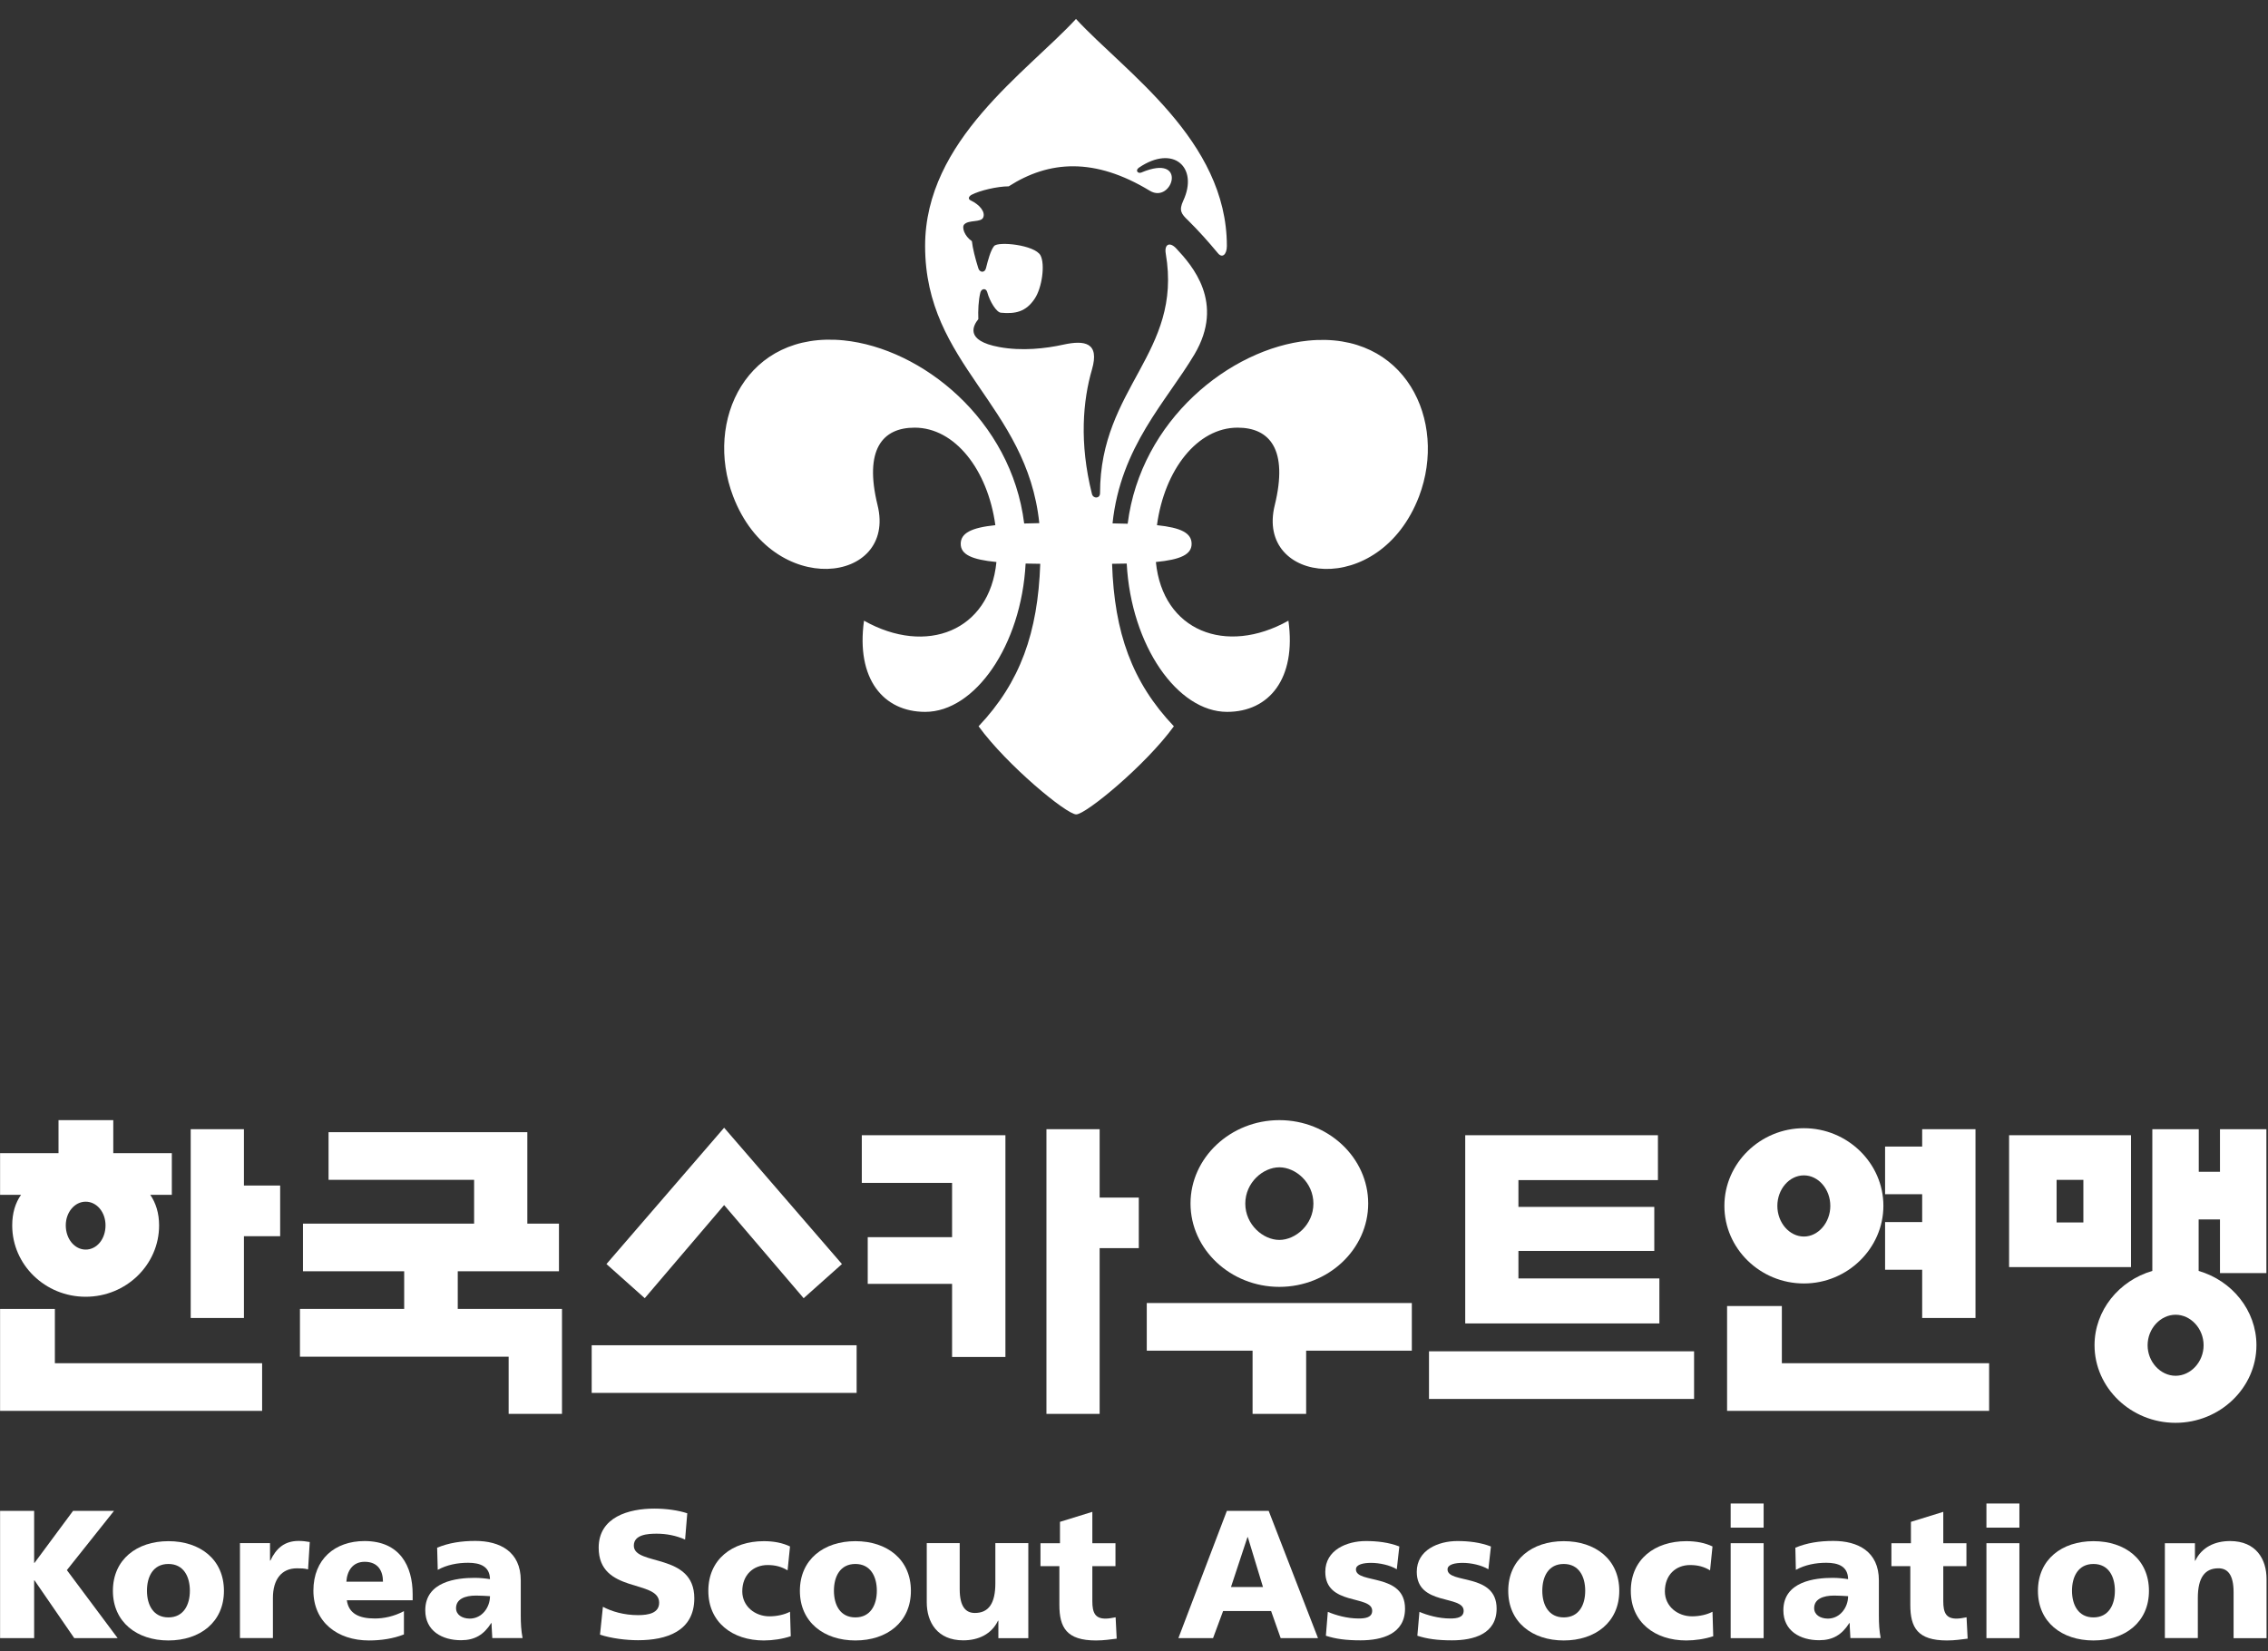 <svg width="114" height="83" viewBox="0 0 114 83" fill="none" xmlns="http://www.w3.org/2000/svg">
<rect x="0" y="0" width="114" height="83" fill="#333333" stroke="none"/>
<path d="M65.756 17.122C61.829 17.518 57.334 21.119 56.682 26.327C56.442 26.321 56.191 26.315 55.921 26.309C56.328 22.438 58.633 20.178 60.04 17.811C61.578 15.21 59.92 13.341 59.124 12.49C58.801 12.142 58.513 12.268 58.597 12.753C59.447 17.745 55.293 19.471 55.293 24.787C55.293 25.075 54.946 25.075 54.886 24.829C54.239 22.252 54.437 20.119 54.886 18.578C55.287 17.2 54.503 17.098 53.467 17.32C52.557 17.524 51.36 17.655 50.229 17.446C48.463 17.122 48.93 16.349 49.175 16.043C49.157 15.618 49.181 15.091 49.277 14.707C49.325 14.503 49.565 14.461 49.624 14.689C49.75 15.156 50.091 15.708 50.313 15.72C51.025 15.786 51.57 15.684 52.013 15.007C52.378 14.461 52.539 13.287 52.3 12.837C52.013 12.31 50.163 12.118 49.966 12.37C49.792 12.585 49.66 13.077 49.559 13.484C49.499 13.73 49.241 13.706 49.175 13.484C49.02 12.993 48.888 12.472 48.852 12.124C48.469 11.86 48.331 11.417 48.469 11.279C48.697 11.039 49.313 11.195 49.421 10.931C49.535 10.662 49.259 10.296 48.792 10.074C48.655 10.014 48.673 9.883 48.834 9.793C49.241 9.577 50.133 9.367 50.702 9.367C52.731 8.067 55.018 7.905 57.795 9.589C58.932 10.278 59.74 7.671 57.37 8.672C57.202 8.744 57.041 8.57 57.25 8.426C58.992 7.246 60.249 8.426 59.477 10.086C59.249 10.578 59.369 10.746 59.722 11.081C60.243 11.597 60.71 12.118 61.219 12.729C61.44 12.999 61.668 12.789 61.668 12.364C61.668 7.042 56.556 3.632 54.084 0.953C51.612 3.632 46.5 7.042 46.5 12.364C46.5 18.351 51.618 20.328 52.24 26.297C51.977 26.303 51.719 26.309 51.48 26.315C50.834 21.107 46.338 17.506 42.406 17.11C37.539 16.625 35.39 21.131 36.851 24.949C38.838 30.139 45.081 29.336 44.111 25.398C43.423 22.594 44.357 21.497 45.973 21.497C47.996 21.497 49.648 23.613 50.031 26.399C48.828 26.525 48.29 26.795 48.29 27.34C48.29 27.873 48.846 28.131 50.085 28.251C49.744 31.721 46.566 32.968 43.429 31.2C43.022 34.124 44.399 35.784 46.506 35.784C49.002 35.784 51.336 32.452 51.552 28.329C51.785 28.335 52.025 28.341 52.288 28.341C52.168 31.793 51.288 34.292 49.188 36.509C50.606 38.457 53.605 40.938 54.096 40.938C54.581 40.938 57.586 38.463 59.004 36.509C56.897 34.292 56.011 31.793 55.898 28.341C56.161 28.335 56.406 28.329 56.634 28.329C56.855 32.452 59.184 35.784 61.68 35.784C63.787 35.784 65.169 34.118 64.762 31.2C61.62 32.962 58.441 31.715 58.1 28.251C59.339 28.131 59.896 27.873 59.896 27.34C59.896 26.789 59.357 26.525 58.154 26.399C58.531 23.613 60.183 21.497 62.206 21.497C63.823 21.497 64.762 22.594 64.074 25.398C63.098 29.336 69.341 30.145 71.329 24.949C72.771 21.143 70.628 16.637 65.756 17.122Z" fill="white"/>
<path d="M0.004 75.948H1.716V78.562H1.735L3.672 75.948H5.731L3.361 78.926L5.914 82.346H3.733L1.735 79.441H1.716V82.346H0.004V75.948Z" fill="white"/>
<path d="M8.465 81.303C7.704 81.303 7.387 80.673 7.387 79.963C7.387 79.248 7.698 78.617 8.465 78.617C9.227 78.617 9.544 79.248 9.544 79.963C9.544 80.673 9.227 81.303 8.465 81.303ZM8.465 82.462C10.049 82.462 11.256 81.546 11.256 79.969C11.256 78.38 10.049 77.471 8.465 77.471C6.882 77.471 5.675 78.386 5.675 79.969C5.675 81.54 6.882 82.462 8.465 82.462Z" fill="white"/>
<path d="M15.485 78.89C15.302 78.836 15.113 78.836 14.925 78.836C14.151 78.836 13.718 79.394 13.718 80.327V82.341H12.061V77.568H13.572V78.448H13.59C13.877 77.841 14.291 77.459 15.01 77.459C15.205 77.459 15.406 77.483 15.57 77.514L15.485 78.89Z" fill="white"/>
<path d="M17.41 79.508C17.446 78.957 17.733 78.508 18.33 78.508C18.994 78.508 19.25 78.957 19.25 79.508H17.41ZM20.742 80.442V80.139C20.742 78.72 20.096 77.465 18.323 77.465C16.831 77.465 15.753 78.38 15.753 79.957C15.753 81.534 16.959 82.462 18.543 82.462C19.158 82.462 19.767 82.371 20.303 82.159V80.988C19.804 81.255 19.292 81.358 18.841 81.358C18.031 81.358 17.526 81.103 17.434 80.442H20.742Z" fill="white"/>
<path d="M22.923 80.837C22.923 80.382 23.368 80.206 23.928 80.206C24.178 80.206 24.416 80.224 24.629 80.236C24.629 80.794 24.233 81.364 23.605 81.364C23.215 81.358 22.923 81.164 22.923 80.837ZM26.268 82.347C26.195 81.971 26.176 81.595 26.176 81.219V79.442C26.176 77.987 25.116 77.459 23.892 77.459C23.185 77.459 22.564 77.556 21.973 77.799L22.003 78.914C22.46 78.66 22.996 78.557 23.532 78.557C24.129 78.557 24.617 78.733 24.629 79.381C24.416 79.345 24.123 79.315 23.855 79.315C22.972 79.315 21.376 79.49 21.376 80.946C21.376 81.983 22.223 82.45 23.173 82.45C23.855 82.45 24.312 82.183 24.69 81.589H24.708C24.708 81.837 24.738 82.08 24.745 82.341H26.268V82.347Z" fill="white"/>
<path d="M30.305 80.77C30.75 81.007 31.366 81.189 32.072 81.189C32.614 81.189 33.132 81.08 33.132 80.564C33.132 79.376 30.092 80.127 30.092 77.799C30.092 76.258 31.603 75.834 32.889 75.834C33.504 75.834 34.113 75.925 34.545 76.07L34.436 77.392C33.997 77.192 33.498 77.095 33.01 77.095C32.578 77.095 31.859 77.132 31.859 77.696C31.859 78.733 34.899 78.035 34.899 80.34C34.899 82.001 33.498 82.45 32.072 82.45C31.475 82.45 30.726 82.359 30.159 82.171L30.305 80.77Z" fill="white"/>
<path d="M39.588 78.938C39.284 78.756 38.979 78.671 38.583 78.671C37.864 78.671 37.31 79.169 37.31 79.993C37.31 80.751 37.956 81.249 38.674 81.249C39.052 81.249 39.43 81.164 39.71 81.018L39.747 82.249C39.332 82.389 38.833 82.462 38.394 82.462C36.81 82.462 35.604 81.546 35.604 79.969C35.604 78.38 36.81 77.471 38.394 77.471C38.894 77.471 39.332 77.556 39.71 77.737L39.588 78.938Z" fill="white"/>
<path d="M42.996 81.303C42.228 81.303 41.917 80.673 41.917 79.963C41.917 79.248 42.228 78.617 42.996 78.617C43.757 78.617 44.074 79.248 44.074 79.963C44.074 80.673 43.757 81.303 42.996 81.303ZM42.996 82.462C44.58 82.462 45.786 81.546 45.786 79.969C45.786 78.38 44.58 77.471 42.996 77.471C41.412 77.471 40.206 78.386 40.206 79.969C40.206 81.54 41.412 82.462 42.996 82.462Z" fill="white"/>
<path d="M51.694 82.347H50.183V81.468H50.165C49.836 82.153 49.172 82.456 48.416 82.456C47.112 82.456 46.583 81.54 46.583 80.546V77.568H48.239V79.879C48.239 80.776 48.55 81.08 49.001 81.08C49.683 81.08 50.031 80.613 50.031 79.588V77.568H51.688V82.347H51.694Z" fill="white"/>
<path d="M52.305 77.574H53.279V76.5L54.906 75.997V77.574H56.069V78.726H54.906V80.491C54.906 81.067 55.046 81.364 55.57 81.364C55.734 81.364 55.911 81.328 56.076 81.297L56.13 82.371C55.82 82.407 55.503 82.462 55.089 82.462C53.608 82.462 53.249 81.807 53.249 80.673V78.726H52.299V77.574H52.305Z" fill="white"/>
<path d="M63.483 79.775H61.875L62.703 77.27H62.722L63.483 79.775ZM59.231 82.346H60.973L61.479 80.982H63.891L64.373 82.346H66.249L63.77 75.948H61.668L59.231 82.346Z" fill="white"/>
<path d="M66.742 81.025C67.132 81.188 67.699 81.358 68.296 81.358C68.637 81.358 68.972 81.303 68.972 80.97C68.972 80.163 66.615 80.734 66.615 79.011C66.615 77.914 67.699 77.465 68.655 77.465C69.228 77.465 69.807 77.532 70.337 77.738L70.209 78.884C69.862 78.672 69.332 78.562 68.917 78.562C68.558 78.562 68.156 78.629 68.156 78.89C68.156 79.636 70.623 79.048 70.623 80.861C70.623 82.134 69.472 82.456 68.387 82.456C67.644 82.456 67.132 82.383 66.645 82.225L66.742 81.025Z" fill="white"/>
<path d="M71.347 81.025C71.731 81.188 72.303 81.358 72.9 81.358C73.241 81.358 73.57 81.303 73.57 80.97C73.57 80.163 71.213 80.734 71.213 79.011C71.213 77.914 72.297 77.465 73.254 77.465C73.826 77.465 74.405 77.532 74.941 77.738L74.813 78.884C74.46 78.672 73.936 78.562 73.522 78.562C73.162 78.562 72.76 78.629 72.76 78.89C72.76 79.636 75.227 79.048 75.227 80.861C75.227 82.134 74.076 82.456 72.985 82.456C72.242 82.456 71.737 82.383 71.243 82.225L71.347 81.025Z" fill="white"/>
<path d="M78.601 81.303C77.84 81.303 77.523 80.673 77.523 79.963C77.523 79.248 77.834 78.617 78.601 78.617C79.363 78.617 79.68 79.248 79.68 79.963C79.68 80.673 79.369 81.303 78.601 81.303ZM78.601 82.462C80.185 82.462 81.392 81.546 81.392 79.969C81.392 78.38 80.185 77.471 78.601 77.471C77.017 77.471 75.811 78.386 75.811 79.969C75.811 81.54 77.017 82.462 78.601 82.462Z" fill="white"/>
<path d="M85.956 78.938C85.651 78.756 85.347 78.671 84.951 78.671C84.232 78.671 83.684 79.169 83.684 79.993C83.684 80.751 84.329 81.249 85.048 81.249C85.426 81.249 85.804 81.164 86.078 81.018L86.115 82.249C85.7 82.389 85.201 82.462 84.762 82.462C83.178 82.462 81.972 81.546 81.972 79.969C81.972 78.38 83.178 77.471 84.762 77.471C85.262 77.471 85.7 77.556 86.078 77.737L85.956 78.938Z" fill="white"/>
<path d="M86.991 77.573H88.648V82.346H86.991V77.573ZM88.648 76.791H86.991V75.578H88.648V76.791Z" fill="white"/>
<path d="M91.188 80.837C91.188 80.382 91.632 80.206 92.193 80.206C92.443 80.206 92.68 80.224 92.894 80.236C92.894 80.794 92.498 81.364 91.87 81.364C91.48 81.358 91.188 81.164 91.188 80.837ZM94.532 82.347C94.459 81.971 94.441 81.595 94.441 81.219V79.442C94.441 77.987 93.381 77.459 92.156 77.459C91.45 77.459 90.828 77.556 90.243 77.799L90.268 78.914C90.731 78.66 91.261 78.557 91.797 78.557C92.394 78.557 92.887 78.733 92.894 79.381C92.68 79.345 92.388 79.315 92.12 79.315C91.237 79.315 89.64 79.49 89.64 80.946C89.64 81.983 90.487 82.45 91.438 82.45C92.12 82.45 92.577 82.183 92.954 81.589H92.973C92.973 81.837 93.003 82.08 93.009 82.341H94.532V82.347Z" fill="white"/>
<path d="M95.077 77.574H96.052V76.5L97.678 75.997V77.574H98.842V78.726H97.678V80.491C97.678 81.067 97.819 81.364 98.343 81.364C98.507 81.364 98.684 81.328 98.848 81.297L98.903 82.371C98.592 82.407 98.275 82.462 97.861 82.462C96.381 82.462 96.021 81.807 96.021 80.673V78.726H95.071V77.574H95.077Z" fill="white"/>
<path d="M99.847 77.573H101.504V82.346H99.847V77.573ZM101.504 76.791H99.847V75.578H101.504V76.791Z" fill="white"/>
<path d="M105.226 81.303C104.465 81.303 104.148 80.673 104.148 79.963C104.148 79.248 104.465 78.617 105.226 78.617C105.988 78.617 106.304 79.248 106.304 79.963C106.304 80.673 105.988 81.303 105.226 81.303ZM105.226 82.462C106.81 82.462 108.016 81.546 108.016 79.969C108.016 78.38 106.81 77.471 105.226 77.471C103.642 77.471 102.436 78.386 102.436 79.969C102.436 81.54 103.636 82.462 105.226 82.462Z" fill="white"/>
<path d="M108.816 77.574H110.327V78.453H110.345C110.674 77.768 111.338 77.465 112.093 77.465C113.403 77.465 113.927 78.38 113.927 79.369V82.347H112.27V80.036C112.27 79.139 111.959 78.835 111.509 78.835C110.826 78.835 110.473 79.302 110.473 80.327V82.341H108.816V77.574Z" fill="white"/>
<path d="M25.567 71.072H28.248V65.796H23.009V63.904H28.096V61.509H26.506V56.912H16.515V59.307H23.831V61.509H15.229V63.904H20.316V65.796H15.077V68.198H25.567V71.072Z" fill="white"/>
<path d="M36.398 60.576L40.395 65.257L42.32 63.541L36.398 56.688L30.483 63.541L32.408 65.257L36.398 60.576Z" fill="white"/>
<path d="M43.058 67.623H29.741V70.018H43.058V67.623Z" fill="white"/>
<path d="M55.273 56.762H52.599V71.073H55.273V62.741H57.241V60.2H55.273V56.762Z" fill="white"/>
<path d="M43.616 62.19V64.537H47.856V68.212H50.537V57.065H43.318V59.461H47.856V62.19H43.616Z" fill="white"/>
<path d="M64.306 64.688C66.761 64.688 68.772 62.801 68.772 60.497C68.772 58.193 66.761 56.307 64.306 56.307C61.857 56.307 59.841 58.193 59.841 60.497C59.841 62.801 61.851 64.688 64.306 64.688ZM64.306 58.678C65.123 58.678 66.018 59.442 66.018 60.503C66.018 61.558 65.123 62.328 64.306 62.328C63.49 62.328 62.594 61.558 62.594 60.503C62.594 59.442 63.49 58.678 64.306 58.678Z" fill="white"/>
<path d="M57.642 67.895H62.96V71.073H65.653V67.895H70.965V65.5H57.642V67.895Z" fill="white"/>
<path d="M83.408 64.264H76.323V62.881H83.152V60.668H76.323V59.321H83.335V57.065H73.649V66.526H83.408V64.264Z" fill="white"/>
<path d="M85.152 67.927H71.828V70.322H85.152V67.927Z" fill="white"/>
<path d="M107.114 57.065H100.986V63.694H107.114V57.065ZM104.72 61.45H103.374V59.309H104.72V61.45Z" fill="white"/>
<path d="M111.592 58.902H110.52V56.762H108.186V63.887C106.511 64.372 105.281 65.87 105.281 67.623C105.281 69.763 107.114 71.522 109.35 71.522C111.592 71.522 113.419 69.757 113.419 67.623C113.419 65.87 112.189 64.372 110.514 63.887V61.298H111.586V63.996H113.919V56.762H111.586V58.902H111.592ZM110.763 67.623C110.763 68.466 110.111 69.157 109.356 69.157C108.601 69.157 107.949 68.466 107.949 67.623C107.949 66.78 108.601 66.089 109.356 66.089C110.111 66.089 110.763 66.78 110.763 67.623Z" fill="white"/>
<path d="M96.617 66.252H99.297V56.762H96.617V57.635H94.753V60.03H96.617V61.431H94.753V63.827H96.617V66.252Z" fill="white"/>
<path d="M90.672 64.517C92.865 64.517 94.668 62.752 94.668 60.611C94.668 58.471 92.865 56.712 90.672 56.712C88.479 56.712 86.676 58.477 86.676 60.611C86.67 62.758 88.473 64.517 90.672 64.517ZM90.672 59.083C91.397 59.083 92 59.774 92 60.617C92 61.46 91.391 62.158 90.672 62.158C89.947 62.158 89.338 61.466 89.338 60.617C89.338 59.774 89.941 59.083 90.672 59.083Z" fill="white"/>
<path d="M89.564 65.651H86.811V70.921H99.982V68.526H89.564V65.651Z" fill="white"/>
<path d="M12.261 56.762H9.586V66.252H12.261V62.141H14.082V59.594H12.261V56.762Z" fill="white"/>
<path d="M0.614 61.601C0.614 63.572 2.265 65.185 4.305 65.185C6.346 65.185 7.997 63.572 7.997 61.601C7.997 60.982 7.833 60.467 7.552 60.06H8.637V57.968H5.694V56.307H2.941V57.968H0.004V60.06H1.058C0.772 60.467 0.614 60.976 0.614 61.601ZM4.305 60.406C4.866 60.406 5.304 60.934 5.304 61.595C5.304 62.286 4.866 62.814 4.305 62.814C3.757 62.814 3.306 62.286 3.306 61.595C3.306 60.934 3.757 60.406 4.305 60.406Z" fill="white"/>
<path d="M2.758 65.797H0.004V70.921H13.175V68.526H2.758V65.797Z" fill="white"/>
</svg>
